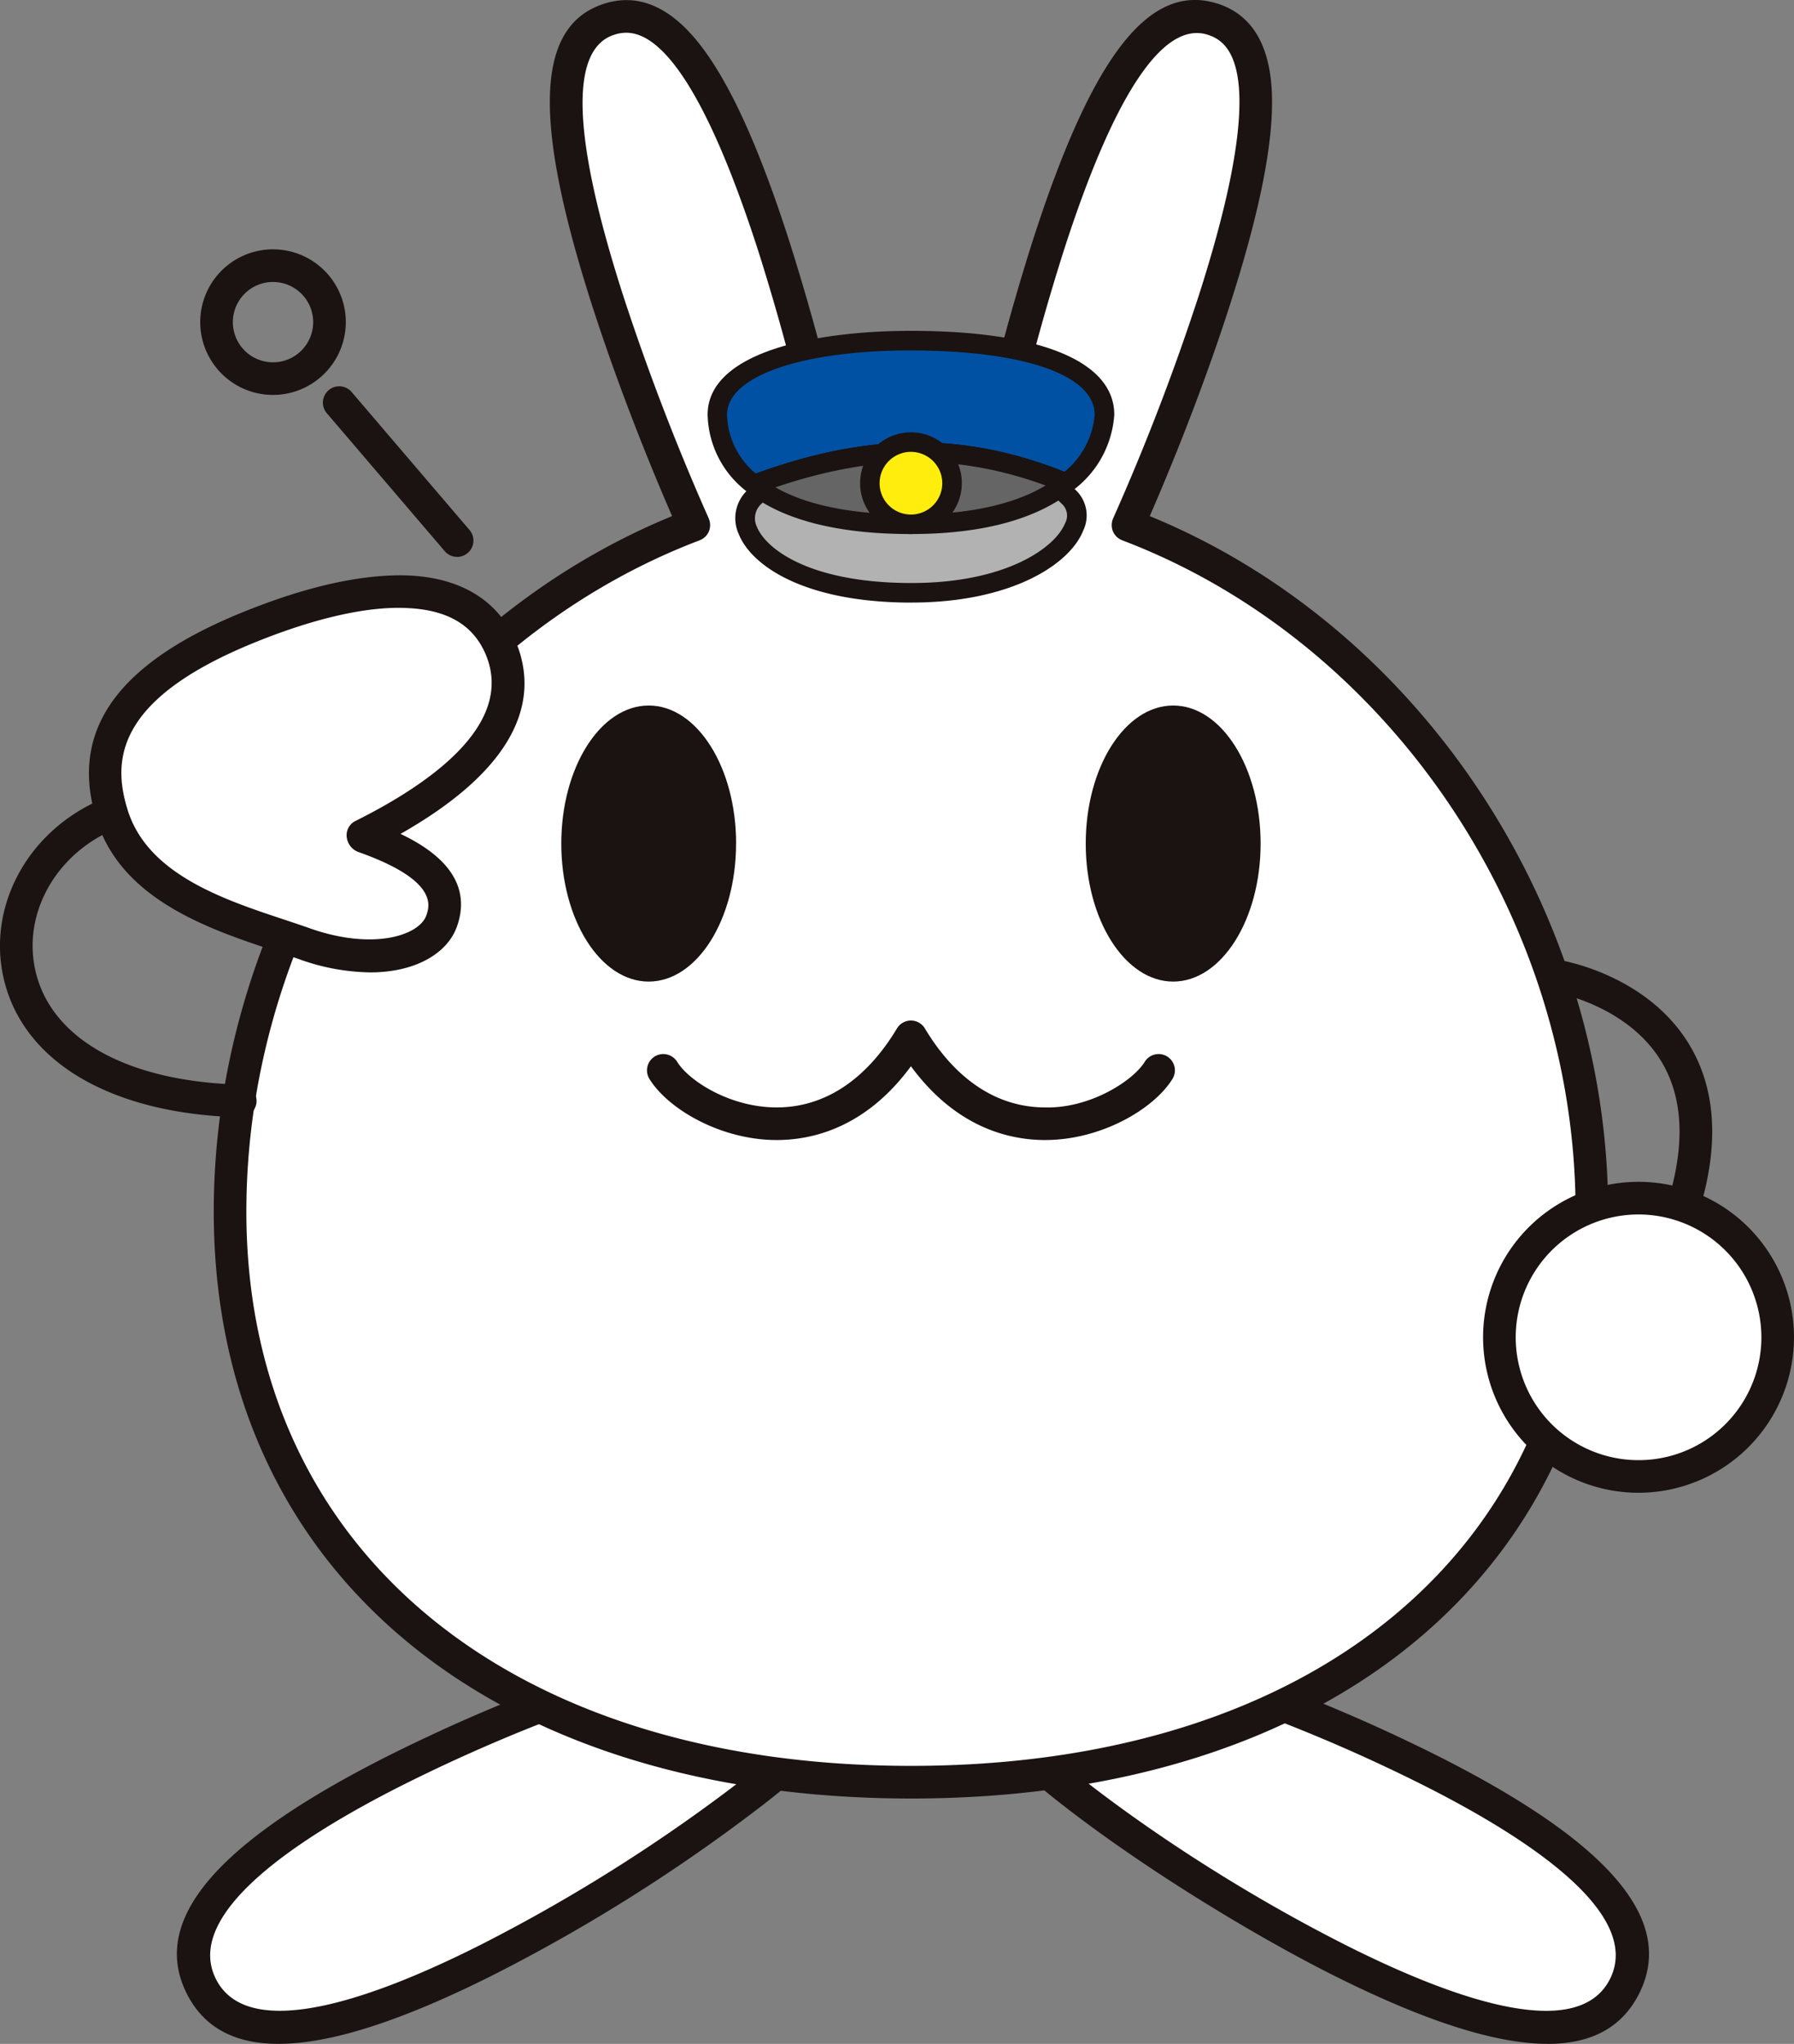 <svg id="グループ_199431" data-name="グループ 199431" xmlns="http://www.w3.org/2000/svg" xmlns:xlink="http://www.w3.org/1999/xlink" width="169.741" height="193.361" viewBox="0 0 169.741 193.361">
  <rect x="0" y="0" width="169.741" height="193.361" fill="#808080" stroke="none"/>
  <defs>
    <clipPath id="clip-path">
      <rect id="長方形_106987" data-name="長方形 106987" width="169.741" height="193.361" fill="none"/>
    </clipPath>
    <clipPath id="clip-path-2">
      <path id="パス_234344" data-name="パス 234344" d="M17.474,17.639a13.218,13.218,0,1,0,2.25-.193,13.249,13.249,0,0,0-2.25.193" transform="translate(-6.449 -17.446)" fill="none"/>
    </clipPath>
    <radialGradient id="radial-gradient" cx="0.523" cy="0.496" r="0.414" gradientTransform="matrix(0.974, 0, 0, -1, -0.022, 6.962)" gradientUnits="objectBoundingBox">
      <stop offset="0" stop-color="#f9d6d5"/>
      <stop offset="0.545" stop-color="#f9d6d5"/>
      <stop offset="1" stop-color="#fff"/>
    </radialGradient>
    <clipPath id="clip-path-3">
      <path id="パス_234345" data-name="パス 234345" d="M34.771,17.639a13.228,13.228,0,1,0,2.25-.193,13.253,13.253,0,0,0-2.25.193" transform="translate(-23.756 -17.446)" fill="none"/>
    </clipPath>
    <radialGradient id="radial-gradient-2" cx="0.523" cy="0.495" r="0.414" gradientTransform="matrix(0.974, 0, 0, -1, -0.088, 6.962)" xlink:href="#radial-gradient"/>
  </defs>
  <g id="グループ_199432" data-name="グループ 199432" transform="translate(0 0)">
    <g id="グループ_199431-2" data-name="グループ 199431" clip-path="url(#clip-path)">
      <path id="パス_234337" data-name="パス 234337" d="M42.869,45.919a1.583,1.583,0,0,1-.551-.1,1.544,1.544,0,0,1-.889-1.995C43.81,37.6,43.9,32.483,41.7,28.63c-3.163-5.53-10.142-6.756-10.209-6.766a1.541,1.541,0,0,1-1.27-1.772,1.563,1.563,0,0,1,1.763-1.27c.343.053,8.466,1.444,12.378,8.248,2.7,4.7,2.69,10.711-.048,17.859a1.535,1.535,0,0,1-1.439.99" transform="translate(115.625 72.016)" fill="#1a1311"/>
      <path id="パス_234338" data-name="パス 234338" d="M4.53,65.455c-2.482-4.907.763-11.537,18.2-20.356S65.191,28.612,67.668,33.519,49.148,54.033,31.714,62.857s-24.7,7.5-27.184,2.6" transform="translate(14.526 122.471)" fill="#fff"/>
      <path id="パス_234339" data-name="パス 234339" d="M13.083,72.1c-4.206,0-7.075-1.579-8.673-4.733v0C.918,60.466,7.094,53.13,23.287,44.939A162.175,162.175,0,0,1,51.654,33.885c16.294-4.472,18.066-.995,18.646.155s2.352,4.626-10.924,15.1A162.174,162.174,0,0,1,33.665,65.449C24.886,69.888,18.052,72.1,13.083,72.1M7.162,65.976c3.129,6.191,15.391,1.632,25.108-3.279a158.668,158.668,0,0,0,25.19-15.975c9.219-7.278,10.4-10.673,10.088-11.291S63.8,33.745,52.471,36.865A158.285,158.285,0,0,0,24.683,47.692C14.956,52.608,4.028,59.775,7.162,65.976" transform="translate(13.271 121.255)" fill="#1a1311"/>
      <path id="パス_234340" data-name="パス 234340" d="M82.051,65.455c2.482-4.907-.763-11.537-18.2-20.356S21.39,28.612,18.912,33.519,37.438,54.033,54.862,62.857c17.443,8.813,24.707,7.5,27.189,2.6" transform="translate(71.652 122.471)" fill="#fff"/>
      <path id="パス_234341" data-name="パス 234341" d="M75.965,72.1c-4.974,0-11.812-2.217-20.592-6.655C41.242,58.3,15.12,41.183,18.738,34.04c.584-1.149,2.357-4.631,18.646-.15A161.416,161.416,0,0,1,65.751,44.945c16.193,8.19,22.369,15.526,18.878,22.422-1.6,3.158-4.467,4.738-8.664,4.738M24.557,34.745c-2.067,0-2.917.4-3.067.686C20.061,38.252,36.621,52.5,56.764,62.7c9.726,4.911,21.978,9.48,25.112,3.274S74.082,52.614,64.355,47.7A157.934,157.934,0,0,0,36.567,36.866c-5.95-1.637-9.721-2.12-12.011-2.12" transform="translate(70.45 121.254)" fill="#1a1311"/>
      <path id="パス_234342" data-name="パス 234342" d="M89.469,48.44A219.2,219.2,0,0,0,97.64,27.157c6.182-19.235,4.2-25.17-.155-26.571S88.064,2.875,81.892,22.105a218.981,218.981,0,0,0-5.926,22.959,55.306,55.306,0,0,0-14.068,0,221.394,221.394,0,0,0-5.926-22.959C49.8,2.875,44.726-.8,40.379.586s-6.331,7.336-.159,26.571A221.73,221.73,0,0,0,48.391,48.44c-25.5,9.692-43.884,36.553-43.884,64.954,0,35.578,28.836,53.972,64.428,53.972s64.423-18.395,64.423-53.972c0-28.4-18.38-55.262-43.889-64.954" transform="translate(17.259 1.233)" fill="#fff"/>
      <path id="パス_234343" data-name="パス 234343" d="M70.156,170.147c-40.074,0-65.968-21.795-65.968-55.518,0-28.493,17.757-55.305,43.367-65.8-2.893-6.655-5.563-13.691-7.582-19.969C34.313,11.219,34.666,2.43,41.127.353c3.091-.99,6.051.184,8.78,3.516,2.936,3.579,5.8,9.8,8.751,19A219.351,219.351,0,0,1,64.347,44.6a57.574,57.574,0,0,1,11.61,0,220.21,220.21,0,0,1,5.689-21.737C87.31,5.216,92.729-1.714,99.181.353c3.1.995,4.81,3.675,5.095,7.964.3,4.626-.99,11.344-3.946,20.544-2.014,6.283-4.689,13.314-7.582,19.969,25.62,10.494,43.372,37.3,43.372,65.8,0,33.723-25.89,55.518-65.964,55.518M43.209,3.1a3.591,3.591,0,0,0-1.135.193c-4.25,1.362-3.97,9.649.835,24.625a221.131,221.131,0,0,0,8.113,21.133,1.577,1.577,0,0,1,.014,1.222,1.558,1.558,0,0,1-.879.845c-25.248,9.6-42.884,35.713-42.884,63.51,0,31.849,24.683,52.432,62.883,52.432s62.883-20.582,62.883-52.432c0-27.8-17.641-53.914-42.894-63.51a1.558,1.558,0,0,1-.879-.845,1.577,1.577,0,0,1,.014-1.222A217.694,217.694,0,0,0,97.4,27.919c2.791-8.7,4.066-15.227,3.8-19.4-.261-3.917-1.811-4.858-2.956-5.225-4.187-1.352-8.847,5.53-13.662,20.515A216.414,216.414,0,0,0,78.7,46.6,1.559,1.559,0,0,1,77,47.826a55.5,55.5,0,0,0-13.691,0,1.571,1.571,0,0,1-1.7-1.227,218.3,218.3,0,0,0-5.882-22.79c-2.8-8.7-5.559-14.754-8.205-17.989C45.735,3.647,44.3,3.1,43.209,3.1" transform="translate(16.037 -0.003)" fill="#1a1311"/>
    </g>
  </g>
  <g id="グループ_199434" data-name="グループ 199434" transform="translate(31.145 84.25)">
    <g id="グループ_199433" data-name="グループ 199433" clip-path="url(#clip-path-2)">
      <rect id="長方形_106988" data-name="長方形 106988" width="32.839" height="31.983" transform="translate(-5.633 0.789) rotate(-9.731)" fill="url(#radial-gradient)"/>
    </g>
  </g>
  <g id="グループ_199436" data-name="グループ 199436" transform="translate(114.726 84.25)">
    <g id="グループ_199435" data-name="グループ 199435" clip-path="url(#clip-path-3)">
      <rect id="長方形_106989" data-name="長方形 106989" width="32.834" height="31.982" transform="translate(-5.633 0.789) rotate(-9.731)" fill="url(#radial-gradient-2)"/>
    </g>
  </g>
  <g id="グループ_199438" data-name="グループ 199438" transform="translate(0 0)">
    <g id="グループ_199437" data-name="グループ 199437" clip-path="url(#clip-path)">
      <path id="パス_234346" data-name="パス 234346" d="M27.536,26.884c0,7.205-3.7,13.054-8.268,13.054S11,34.09,11,26.884s3.7-13.063,8.273-13.063,8.268,5.848,8.268,13.063" transform="translate(42.107 52.923)" fill="#1a1311"/>
      <path id="パス_234347" data-name="パス 234347" d="M37.817,26.884c0,7.205-3.709,13.054-8.273,13.054s-8.273-5.848-8.273-13.054,3.7-13.063,8.273-13.063,8.273,5.848,8.273,13.063" transform="translate(81.457 52.923)" fill="#1a1311"/>
      <path id="パス_234348" data-name="パス 234348" d="M24.931,31.3c-5.274,0-10.238-2.907-12.015-5.747a1.542,1.542,0,1,1,2.613-1.637c1.135,1.816,5.022,4.3,9.4,4.3h.106c4.472-.039,8.374-2.627,11.281-7.471a1.54,1.54,0,0,1,2.642,0c2.907,4.844,6.8,7.427,11.272,7.471,4.274.14,8.374-2.468,9.519-4.3a1.542,1.542,0,1,1,2.613,1.637c-1.777,2.84-6.747,5.747-12.02,5.747H50.2c-3.521-.034-8.408-1.328-12.561-6.978-4.163,5.65-9.05,6.945-12.576,6.978Z" transform="translate(48.551 76.55)" fill="#1a1311"/>
      <path id="パス_234349" data-name="パス 234349" d="M20.864,44.893c6.776,2.4,11.986.782,13.02-2.12S33.353,37.2,26.572,34.8c-.072-.029-.155-.053-.227-.077,9.808-4.873,15.927-10.934,13.174-17.68-2.956-7.244-12.836-6.582-24.036-2S.383,25.228,2.706,32.7c2.419,7.8,12.286,10.1,18.158,12.189" transform="translate(7.895 44.375)" fill="#fff"/>
      <path id="パス_234350" data-name="パス 234350" d="M28.347,48.837a20.544,20.544,0,0,1-6.78-1.27v0c-.705-.251-1.473-.5-2.27-.773-6.114-2.028-14.488-4.805-16.84-12.411-2.6-8.335,1.879-14.729,13.662-19.549,6.167-2.521,11.417-3.68,15.758-3.55,5.1.2,8.669,2.415,10.3,6.394C44,22.165,43.42,28.81,31.221,35.735c3.221,1.526,6.945,4.24,5.336,8.77-.874,2.473-3.839,4.332-8.21,4.332M22.6,44.655c6.08,2.149,10.383.662,11.054-1.183.319-.908,1.174-3.327-6.38-6.008a1.706,1.706,0,0,1-1.14-1.4,1.51,1.51,0,0,1,.744-1.512C34.022,31,41.985,25.4,39.315,18.838c-1.169-2.854-3.646-4.322-7.563-4.472-3.752-.169-8.794.995-14.469,3.318C4.08,23.083,4,28.95,5.4,33.461c1.888,6.095,9.084,8.485,14.869,10.4.821.275,1.608.536,2.333.792" transform="translate(6.675 43.154)" fill="#1a1311"/>
      <path id="パス_234351" data-name="パス 234351" d="M22.709,45.519h-.043C10.452,45.2,2.1,40.245.325,32.277c-1.439-6.476,1.99-13.218,8.34-16.4a1.541,1.541,0,1,1,1.376,2.758c-5.08,2.54-7.833,7.877-6.7,12.967,1.444,6.5,8.7,10.547,19.414,10.827a1.543,1.543,0,0,1-.043,3.086" transform="translate(-0.002 60.178)" fill="#1a1311"/>
      <path id="パス_234352" data-name="パス 234352" d="M19.057,23.74a1.523,1.523,0,0,1-1.174-.541L6.685,10.1a1.545,1.545,0,0,1,2.352-2l11.194,13.1a1.539,1.539,0,0,1-.174,2.173,1.522,1.522,0,0,1-1,.372" transform="translate(24.194 28.941)" fill="#1a1311"/>
      <path id="パス_234353" data-name="パス 234353" d="M10.809,18.658A6.887,6.887,0,1,1,17.7,11.772a6.9,6.9,0,0,1-6.887,6.887m0-10.687a3.8,3.8,0,1,0,3.8,3.8,3.8,3.8,0,0,0-3.8-3.8" transform="translate(15.019 18.704)" fill="#1a1311"/>
      <path id="パス_234354" data-name="パス 234354" d="M45.26,15.3c2.69,2.54-2.328,9.026-14.918,9.026-13.314,0-17.777-6.225-14.913-9.026,2.666-2.608,6.679-7,14.913-7s12.073,4.308,14.918,7" transform="translate(55.91 31.758)" fill="#b2b2b3"/>
      <path id="パス_234355" data-name="パス 234355" d="M31.079,25.981c-10.122,0-15.13-3.472-16.342-6.452a3.637,3.637,0,0,1,.782-4.158l.41-.406C18.7,12.232,22.884,8.1,31.079,8.1c8.017,0,12.175,4.008,14.932,6.664l.623.594a3.308,3.308,0,0,1,.686,3.805c-1.3,3.284-6.945,6.814-16.241,6.814m0-16.028c-7.437,0-11.3,3.81-13.846,6.331l-.42.41a1.846,1.846,0,0,0-.362,2.139c.8,1.97,4.786,5.3,14.628,5.3,9,0,13.619-3.385,14.522-5.655A1.5,1.5,0,0,0,45.36,16.7l-.633-.608c-2.69-2.593-6.375-6.143-13.648-6.143" transform="translate(55.172 31.027)" fill="#1a1311"/>
      <path id="パス_234356" data-name="パス 234356" d="M50.685,13.676c0-4.931-8.2-7-18.313-7s-18.318,2.333-18.318,7A8.5,8.5,0,0,0,17.513,20.3c11.19-4.177,20.235-3.989,29.555-.15a8.769,8.769,0,0,0,3.617-6.471" transform="translate(53.821 25.551)" fill="#0051a4"/>
      <path id="パス_234357" data-name="パス 234357" d="M18.244,21.955a.922.922,0,0,1-.575-.2,9.4,9.4,0,0,1-3.806-7.345c0-5.848,9.939-7.93,19.24-7.93,12.223,0,19.235,2.888,19.235,7.93a9.707,9.707,0,0,1-3.96,7.191.908.908,0,0,1-.932.135c-9.359-3.854-18.264-3.81-28.879.164a1.081,1.081,0,0,1-.324.053M33.1,8.332c-10.4,0-17.4,2.444-17.4,6.08a7.468,7.468,0,0,0,2.719,5.568c10.673-3.883,19.728-3.936,29.2-.164a7.778,7.778,0,0,0,2.864-5.4c0-3.752-6.664-6.08-17.39-6.08" transform="translate(53.09 24.82)" fill="#1a1311"/>
      <path id="パス_234358" data-name="パス 234358" d="M14.771,11.937C17.388,14,21.9,15.685,29.626,15.685c7.485,0,12.011-1.758,14.7-3.9-9.311-3.839-18.366-4.028-29.551.15" transform="translate(56.563 33.91)" fill="#656565"/>
      <path id="パス_234359" data-name="パス 234359" d="M30.363,17.343c-6.92,0-12.117-1.328-15.434-3.946a.929.929,0,0,1-.338-.874.911.911,0,0,1,.589-.72c11.1-4.139,20.409-4.182,30.232-.14a.922.922,0,0,1,.222,1.579c-3.41,2.719-8.548,4.1-15.27,4.1M17.541,12.924c3,1.71,7.3,2.569,12.822,2.569,5.418,0,9.692-.922,12.74-2.743-8.273-3.028-16.289-2.97-25.562.174" transform="translate(55.826 33.18)" fill="#1a1311"/>
      <path id="パス_234360" data-name="パス 234360" d="M24.821,12.548A3.89,3.89,0,1,1,20.933,8.66a3.889,3.889,0,0,1,3.888,3.888" transform="translate(65.255 33.16)" fill="#ffee0d"/>
      <path id="パス_234361" data-name="パス 234361" d="M21.67,18.094a4.812,4.812,0,1,1,4.81-4.815,4.82,4.82,0,0,1-4.81,4.815m0-7.775a2.965,2.965,0,1,0,2.96,2.96,2.969,2.969,0,0,0-2.96-2.96" transform="translate(64.524 32.429)" fill="#1a1311"/>
      <path id="パス_234362" data-name="パス 234362" d="M29.379,36.637A13.16,13.16,0,1,0,42.544,23.472,13.169,13.169,0,0,0,29.379,36.637" transform="translate(112.501 89.88)" fill="#fff"/>
      <path id="パス_234363" data-name="パス 234363" d="M43.764,52.567a14.708,14.708,0,1,1,14.7-14.71,14.723,14.723,0,0,1-14.7,14.71m0-26.329A11.622,11.622,0,1,0,55.379,37.857,11.634,11.634,0,0,0,43.764,26.238" transform="translate(111.276 88.654)" fill="#1a1311"/>
    </g>
  </g>
</svg>
